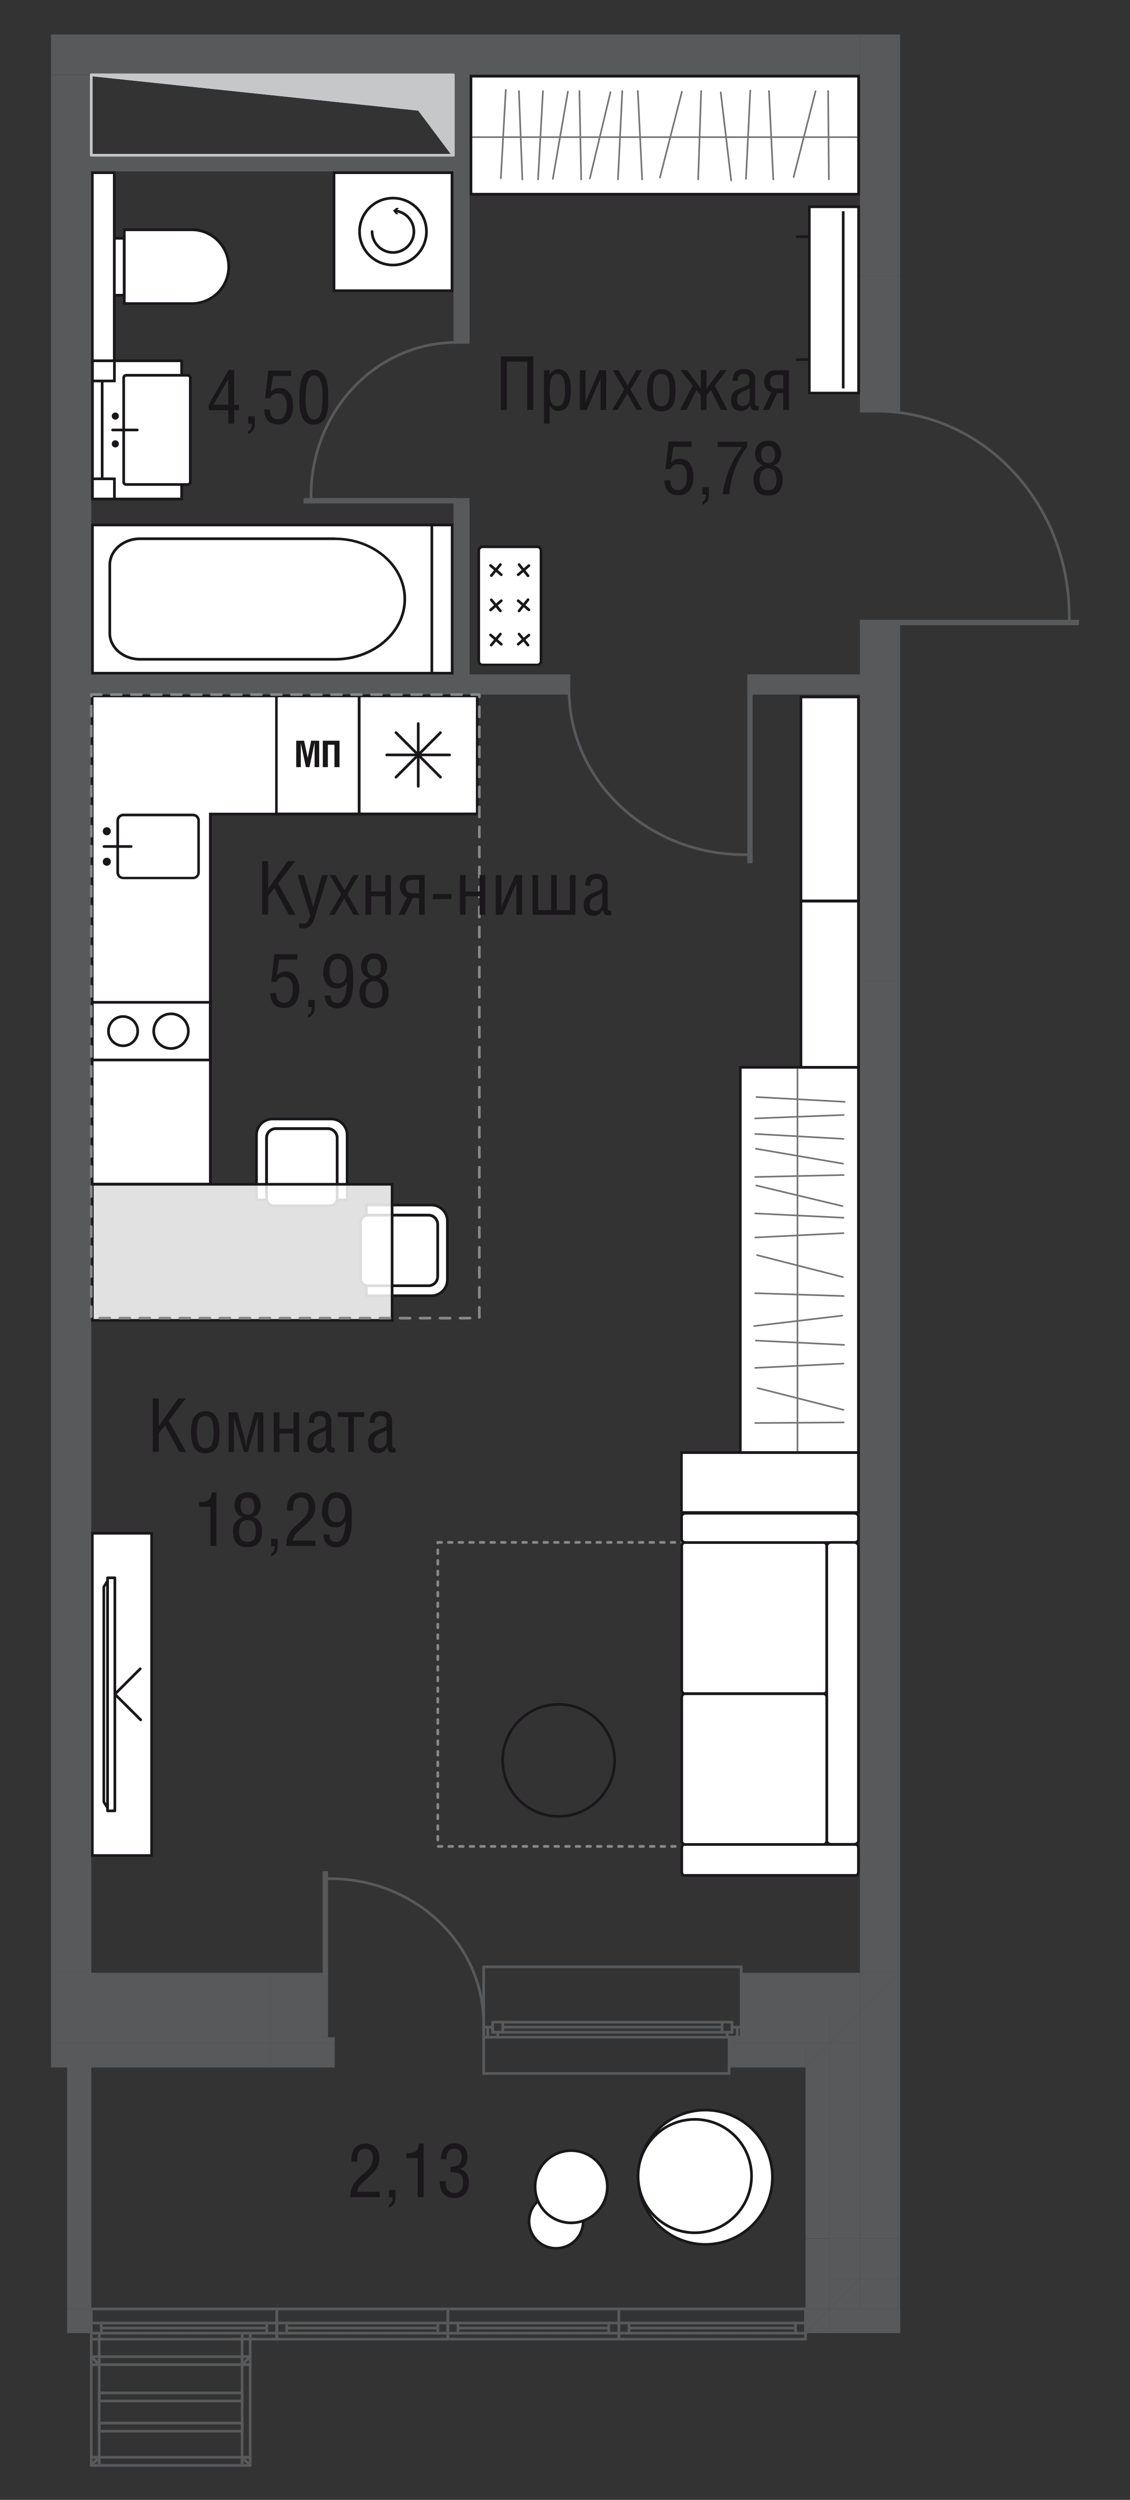 <?xml version="1.0" encoding="UTF-8"?>
<svg id="_Слой_1" data-name="Слой 1" xmlns="http://www.w3.org/2000/svg" xmlns:xlink="http://www.w3.org/1999/xlink" viewBox="0 0 75.65 167.33">
  <rect x="0" y="0" width="75.65" height="167.33" fill="#333333" stroke="none"/>
  <defs>
    <style>
      .cls-1 {
        stroke-width: .36px;
      }

      .cls-1, .cls-2, .cls-3, .cls-4, .cls-5, .cls-6, .cls-7, .cls-8, .cls-9, .cls-10, .cls-11, .cls-12, .cls-13, .cls-14 {
        fill: none;
      }

      .cls-1, .cls-2, .cls-3, .cls-5, .cls-12 {
        stroke-miterlimit: 10;
      }

      .cls-1, .cls-5, .cls-7, .cls-8 {
        stroke: #58595b;
      }

      .cls-2, .cls-3, .cls-4, .cls-5, .cls-7, .cls-8, .cls-9, .cls-10, .cls-12, .cls-13, .cls-14 {
        stroke-width: .18px;
      }

      .cls-2, .cls-3, .cls-6, .cls-9, .cls-13, .cls-14 {
        stroke: #1a171b;
      }

      .cls-15 {
        fill: #fff;
      }

      .cls-3, .cls-4, .cls-6, .cls-7, .cls-8, .cls-10, .cls-12, .cls-13, .cls-14 {
        stroke-linecap: round;
      }

      .cls-4 {
        stroke: #c6c7c9;
      }

      .cls-4, .cls-6, .cls-7, .cls-8, .cls-9, .cls-10, .cls-13 {
        stroke-linejoin: round;
      }

      .cls-16 {
        clip-path: url(#clippath-2);
      }

      .cls-17 {
        opacity: .6;
      }

      .cls-6 {
        stroke-width: .11px;
      }

      .cls-18 {
        fill: #1a171b;
      }

      .cls-8 {
        stroke-dasharray: 0 0 .88 .88;
      }

      .cls-19 {
        clip-path: url(#clippath-1);
      }

      .cls-20 {
        clip-path: url(#clippath-4);
      }

      .cls-10 {
        stroke-dasharray: 0 0 .67 .67;
      }

      .cls-10, .cls-12 {
        stroke: #87888a;
      }

      .cls-21 {
        clip-path: url(#clippath);
      }

      .cls-22 {
        clip-path: url(#clippath-3);
      }

      .cls-12 {
        stroke-dasharray: 0 0 .25 .46;
      }

      .cls-23 {
        clip-path: url(#clippath-5);
      }

      .cls-24 {
        fill: #c6c7c9;
        fill-rule: evenodd;
      }

      .cls-25 {
        opacity: .85;
      }

      .cls-26 {
        fill: #58595b;
      }
    </style>
    <clipPath id="clippath">
      <rect class="cls-11" x="6.18" y="79.27" width="20.06" height="9.11"/>
    </clipPath>
    <clipPath id="clippath-1">
      <rect class="cls-11" x="6.18" y="79.27" width="20.06" height="9.11"/>
    </clipPath>
    <clipPath id="clippath-2">
      <rect class="cls-11" x="31.6" y="5.97" width="25.81" height="6.17"/>
    </clipPath>
    <clipPath id="clippath-3">
      <rect class="cls-11" x="31.6" y="5.97" width="25.81" height="6.17"/>
    </clipPath>
    <clipPath id="clippath-4">
      <rect class="cls-11" x="50.44" y="71.51" width="6.17" height="25.64"/>
    </clipPath>
    <clipPath id="clippath-5">
      <rect class="cls-11" x="50.44" y="71.51" width="6.17" height="25.64"/>
    </clipPath>
  </defs>
  <polygon class="cls-26" points="53.93 154.55 53.93 156.17 55.55 154.55 53.93 154.55"/>
  <polygon class="cls-26" points="55.55 152.53 55.55 154.55 57.57 152.53 55.55 152.53"/>
  <polygon class="cls-26" points="53.93 156.17 55.55 156.17 55.55 154.55 53.93 156.17"/>
  <rect class="cls-26" x="55.55" y="154.55" width="4.72" height="1.62"/>
  <polygon class="cls-26" points="57.57 152.53 55.55 154.55 57.57 154.55 57.57 152.53"/>
  <rect class="cls-26" x="57.57" y="152.53" width="2.69" height="2.02"/>
  <rect class="cls-26" x="3.41" y="136.77" width="14.69" height="1.62"/>
  <rect class="cls-26" x="3.41" y="134.75" width="14.69" height="2.02"/>
  <rect class="cls-26" x="18.1" y="136.77" width="4.31" height="1.62"/>
  <rect class="cls-26" x="48.81" y="136.77" width="5.12" height="1.62"/>
  <polygon class="cls-26" points="18.1 134.75 18.1 136.77 22.41 136.77 22.41 136.36 21.6 136.36 21.6 135.29 21.6 134.75 18.1 134.75"/>
  <polygon class="cls-26" points="48.81 136.77 55.55 136.77 55.55 134.75 49.62 134.75 49.62 135.69 49.62 136.36 48.81 136.36 48.81 136.77"/>
  <rect class="cls-26" x="18.1" y="132.05" width="3.5" height="2.7"/>
  <rect class="cls-26" x="49.62" y="132.05" width="7.95" height="2.7"/>
  <polygon class="cls-26" points="53.93 136.77 53.93 138.38 55.55 136.77 53.93 136.77"/>
  <polygon class="cls-26" points="55.55 134.75 55.55 136.77 57.57 134.75 55.55 134.75"/>
  <polygon class="cls-26" points="57.57 132.05 57.57 134.75 60.26 132.05 57.57 132.05"/>
  <polygon class="cls-26" points="53.93 138.38 55.55 138.38 55.55 136.77 53.93 138.38"/>
  <rect class="cls-26" x="53.93" y="138.38" width="1.62" height="11.45"/>
  <polygon class="cls-26" points="55.55 136.77 57.57 136.77 57.57 134.75 55.55 136.77"/>
  <rect class="cls-26" x="55.55" y="136.77" width="2.02" height="13.07"/>
  <polygon class="cls-26" points="57.57 134.75 60.26 134.75 60.26 132.05 57.57 134.75"/>
  <rect class="cls-26" x="57.57" y="134.75" width="2.69" height="15.09"/>
  <rect class="cls-26" x="53.93" y="149.84" width="1.62" height="4.71"/>
  <rect class="cls-26" x="55.55" y="149.84" width="2.02" height="2.69"/>
  <polygon class="cls-26" points="4.49 155.49 4.49 156.17 6.11 156.17 6.11 155.49 6.11 154.55 4.49 154.55 4.49 155.49"/>
  <rect class="cls-26" x="4.49" y="138.38" width="1.62" height="16.17"/>
  <rect class="cls-26" x="3.41" y="2.31" width="54.16" height="2.69"/>
  <rect class="cls-26" x="57.57" y="18.48" width="2.69" height="9.03"/>
  <rect class="cls-26" x="57.57" y="41.66" width="2.69" height="23.98"/>
  <rect class="cls-26" x="3.41" y="5.01" width="2.7" height="36.61"/>
  <rect class="cls-26" x="57.57" y="82.47" width="2.69" height="49.58"/>
  <rect class="cls-26" x="3.41" y="61.82" width="2.7" height="70.23"/>
  <rect class="cls-26" x="3.41" y="132.05" width="14.69" height="2.7"/>
  <rect class="cls-26" x="57.57" y="2.31" width="2.69" height="16.17"/>
  <rect class="cls-26" x="57.57" y="149.84" width="2.69" height="2.69"/>
  <rect class="cls-26" x="57.57" y="65.64" width="2.69" height="16.84"/>
  <rect class="cls-26" x="3.41" y="41.61" width="2.7" height="20.21"/>
  <rect class="cls-26" x="5.17" y="10.39" width="26.26" height="1.08"/>
  <rect class="cls-26" x="30.36" y="3.05" width="1.08" height="19.86"/>
  <rect class="cls-26" x="30.36" y="33.69" width="1.08" height="12.12"/>
  <rect class="cls-26" x="50.22" y="45.14" width="8.16" height="1.35"/>
  <rect class="cls-26" x="5.37" y="45.14" width="32.73" height="1.35"/>
  <line class="cls-7" x1="53.93" y1="156.17" x2="53.93" y2="154.55"/>
  <line class="cls-7" x1="49.62" y1="134.75" x2="49.62" y2="132.05"/>
  <line class="cls-7" x1="49.62" y1="135.69" x2="49.62" y2="134.75"/>
  <line class="cls-7" x1="48.81" y1="136.77" x2="48.81" y2="136.36"/>
  <line class="cls-7" x1="48.81" y1="138.38" x2="48.81" y2="136.77"/>
  <line class="cls-7" x1="48.81" y1="136.36" x2="49.62" y2="136.36"/>
  <line class="cls-7" x1="49.62" y1="136.36" x2="49.62" y2="135.69"/>
  <line class="cls-7" x1="32.38" y1="138.38" x2="32.38" y2="138.79"/>
  <line class="cls-7" x1="32.38" y1="138.79" x2="48.81" y2="138.79"/>
  <line class="cls-7" x1="48.81" y1="138.79" x2="48.81" y2="138.38"/>
  <line class="cls-7" x1="32.38" y1="132.05" x2="32.38" y2="131.65"/>
  <line class="cls-7" x1="32.38" y1="131.65" x2="49.62" y2="131.65"/>
  <line class="cls-7" x1="49.62" y1="131.65" x2="49.62" y2="132.05"/>
  <line class="cls-7" x1="32.65" y1="135.69" x2="32.98" y2="135.69"/>
  <line class="cls-7" x1="32.98" y1="135.69" x2="32.98" y2="136.03"/>
  <line class="cls-7" x1="32.98" y1="136.03" x2="33.32" y2="136.03"/>
  <line class="cls-7" x1="33.32" y1="136.03" x2="33.32" y2="136.36"/>
  <line class="cls-7" x1="33.32" y1="136.36" x2="32.65" y2="136.36"/>
  <line class="cls-7" x1="32.38" y1="135.69" x2="32.65" y2="135.69"/>
  <line class="cls-7" x1="32.65" y1="136.36" x2="32.38" y2="136.36"/>
  <line class="cls-7" x1="49.35" y1="136.36" x2="48.68" y2="136.36"/>
  <line class="cls-7" x1="48.68" y1="136.36" x2="48.68" y2="136.03"/>
  <line class="cls-7" x1="48.68" y1="136.03" x2="49.01" y2="136.03"/>
  <line class="cls-7" x1="49.01" y1="136.03" x2="49.01" y2="135.69"/>
  <line class="cls-7" x1="49.01" y1="135.69" x2="49.35" y2="135.69"/>
  <line class="cls-7" x1="49.62" y1="136.36" x2="49.35" y2="136.36"/>
  <line class="cls-7" x1="49.35" y1="135.69" x2="49.62" y2="135.69"/>
  <line class="cls-7" x1="48.68" y1="136.36" x2="33.32" y2="136.36"/>
  <line class="cls-7" x1="33.66" y1="135.35" x2="48.34" y2="135.35"/>
  <line class="cls-7" x1="32.98" y1="135.35" x2="33.66" y2="135.35"/>
  <line class="cls-7" x1="33.66" y1="135.35" x2="33.66" y2="136.03"/>
  <line class="cls-7" x1="33.66" y1="136.03" x2="32.98" y2="136.03"/>
  <line class="cls-7" x1="32.98" y1="136.03" x2="32.98" y2="135.35"/>
  <line class="cls-7" x1="49.01" y1="136.03" x2="48.34" y2="136.03"/>
  <line class="cls-7" x1="48.34" y1="136.03" x2="48.34" y2="135.35"/>
  <line class="cls-7" x1="48.34" y1="135.35" x2="49.01" y2="135.35"/>
  <line class="cls-7" x1="49.01" y1="135.35" x2="49.01" y2="136.03"/>
  <line class="cls-7" x1="48.34" y1="136.03" x2="33.66" y2="136.03"/>
  <line class="cls-7" x1="33.66" y1="135.35" x2="48.34" y2="135.35"/>
  <line class="cls-7" x1="33.66" y1="135.69" x2="48.34" y2="135.69"/>
  <line class="cls-7" x1="32.65" y1="136.36" x2="32.65" y2="135.69"/>
  <line class="cls-7" x1="49.35" y1="136.36" x2="49.35" y2="135.69"/>
  <line class="cls-7" x1="32.38" y1="136.36" x2="32.38" y2="135.69"/>
  <line class="cls-7" x1="32.38" y1="136.36" x2="32.38" y2="135.69"/>
  <line class="cls-7" x1="32.38" y1="138.38" x2="32.38" y2="136.77"/>
  <line class="cls-7" x1="32.38" y1="136.77" x2="32.38" y2="136.36"/>
  <line class="cls-7" x1="32.38" y1="135.69" x2="32.38" y2="134.75"/>
  <line class="cls-7" x1="32.38" y1="134.75" x2="32.38" y2="132.05"/>
  <line class="cls-7" x1="49.62" y1="136.36" x2="49.62" y2="135.69"/>
  <line class="cls-7" x1="49.62" y1="136.36" x2="49.62" y2="135.69"/>
  <line class="cls-7" x1="48.81" y1="136.36" x2="49.62" y2="136.36"/>
  <line class="cls-7" x1="48.81" y1="136.36" x2="49.62" y2="136.36"/>
  <line class="cls-7" x1="48.81" y1="138.38" x2="48.81" y2="136.77"/>
  <line class="cls-7" x1="48.81" y1="136.77" x2="48.81" y2="136.36"/>
  <line class="cls-7" x1="49.62" y1="135.69" x2="49.62" y2="134.75"/>
  <line class="cls-7" x1="49.62" y1="134.75" x2="49.62" y2="132.05"/>
  <line class="cls-7" x1="32.38" y1="135.29" x2="32.38" y2="136.36"/>
  <line class="cls-7" x1="32.38" y1="136.36" x2="32.38" y2="135.29"/>
  <line class="cls-7" x1="32.38" y1="136.36" x2="32.38" y2="135.29"/>
  <line class="cls-7" x1="32.38" y1="138.38" x2="32.38" y2="136.77"/>
  <line class="cls-7" x1="32.38" y1="136.77" x2="32.38" y2="136.36"/>
  <line class="cls-7" x1="32.38" y1="135.29" x2="32.38" y2="134.75"/>
  <line class="cls-7" x1="32.38" y1="134.75" x2="32.38" y2="132.05"/>
  <line class="cls-7" x1="6.11" y1="155.49" x2="6.11" y2="154.55"/>
  <line class="cls-7" x1="6.11" y1="156.17" x2="6.11" y2="155.49"/>
  <line class="cls-7" x1="53.93" y1="155.49" x2="53.93" y2="154.55"/>
  <line class="cls-7" x1="53.93" y1="156.17" x2="53.93" y2="155.49"/>
  <line class="cls-7" x1="6.11" y1="156.17" x2="6.11" y2="156.57"/>
  <line class="cls-7" x1="6.11" y1="156.57" x2="18.53" y2="156.57"/>
  <line class="cls-7" x1="18.53" y1="156.57" x2="18.53" y2="156.17"/>
  <line class="cls-8" x1="6.11" y1="156.17" x2="18.53" y2="156.17"/>
  <line class="cls-7" x1="6.11" y1="154.55" x2="18.53" y2="154.55"/>
  <line class="cls-7" x1="6.11" y1="155.49" x2="6.78" y2="155.49"/>
  <line class="cls-7" x1="6.78" y1="155.49" x2="6.78" y2="156.17"/>
  <line class="cls-7" x1="6.78" y1="156.17" x2="6.11" y2="156.17"/>
  <line class="cls-7" x1="18.53" y1="156.17" x2="17.86" y2="156.17"/>
  <line class="cls-7" x1="17.86" y1="156.17" x2="17.86" y2="155.49"/>
  <line class="cls-7" x1="17.86" y1="155.49" x2="18.53" y2="155.49"/>
  <line class="cls-7" x1="6.78" y1="155.83" x2="17.86" y2="155.83"/>
  <line class="cls-7" x1="6.78" y1="155.49" x2="17.86" y2="155.49"/>
  <line class="cls-7" x1="17.86" y1="156.17" x2="6.78" y2="156.17"/>
  <line class="cls-7" x1="6.11" y1="156.17" x2="6.11" y2="155.49"/>
  <line class="cls-7" x1="6.11" y1="156.17" x2="6.11" y2="155.49"/>
  <line class="cls-7" x1="6.11" y1="155.49" x2="6.11" y2="154.55"/>
  <line class="cls-7" x1="18.53" y1="156.17" x2="18.53" y2="155.49"/>
  <line class="cls-7" x1="18.53" y1="156.17" x2="18.53" y2="155.49"/>
  <line class="cls-7" x1="18.53" y1="155.49" x2="18.53" y2="154.55"/>
  <line class="cls-7" x1="41.43" y1="156.17" x2="41.43" y2="156.57"/>
  <line class="cls-7" x1="41.43" y1="156.57" x2="53.93" y2="156.57"/>
  <line class="cls-7" x1="53.93" y1="156.57" x2="53.93" y2="156.17"/>
  <line class="cls-8" x1="41.43" y1="156.17" x2="53.93" y2="156.17"/>
  <line class="cls-7" x1="41.43" y1="154.55" x2="53.93" y2="154.55"/>
  <line class="cls-7" x1="41.43" y1="155.49" x2="42.11" y2="155.49"/>
  <line class="cls-7" x1="42.11" y1="155.49" x2="42.11" y2="156.17"/>
  <line class="cls-7" x1="42.11" y1="156.17" x2="41.43" y2="156.17"/>
  <line class="cls-7" x1="53.93" y1="156.17" x2="53.26" y2="156.17"/>
  <line class="cls-7" x1="53.26" y1="156.17" x2="53.26" y2="155.49"/>
  <line class="cls-7" x1="53.26" y1="155.49" x2="53.93" y2="155.49"/>
  <line class="cls-7" x1="42.11" y1="155.83" x2="53.26" y2="155.83"/>
  <line class="cls-7" x1="42.11" y1="155.49" x2="53.26" y2="155.49"/>
  <line class="cls-7" x1="53.26" y1="156.17" x2="42.11" y2="156.17"/>
  <line class="cls-7" x1="41.43" y1="156.17" x2="41.43" y2="155.49"/>
  <line class="cls-7" x1="41.43" y1="156.17" x2="41.43" y2="155.49"/>
  <line class="cls-7" x1="41.43" y1="155.49" x2="41.43" y2="154.55"/>
  <line class="cls-7" x1="53.93" y1="156.17" x2="53.93" y2="155.49"/>
  <line class="cls-7" x1="53.93" y1="156.17" x2="53.93" y2="155.49"/>
  <line class="cls-7" x1="53.93" y1="155.49" x2="53.93" y2="154.55"/>
  <line class="cls-7" x1="18.53" y1="156.17" x2="18.53" y2="156.57"/>
  <line class="cls-7" x1="18.53" y1="156.57" x2="29.98" y2="156.57"/>
  <line class="cls-7" x1="29.98" y1="156.57" x2="29.98" y2="156.17"/>
  <line class="cls-8" x1="18.53" y1="156.17" x2="29.98" y2="156.17"/>
  <line class="cls-7" x1="18.53" y1="154.55" x2="29.98" y2="154.55"/>
  <line class="cls-7" x1="18.53" y1="155.49" x2="19.2" y2="155.49"/>
  <line class="cls-7" x1="19.2" y1="155.49" x2="19.2" y2="156.17"/>
  <line class="cls-7" x1="19.2" y1="156.17" x2="18.53" y2="156.17"/>
  <line class="cls-7" x1="29.98" y1="156.17" x2="29.31" y2="156.17"/>
  <line class="cls-7" x1="29.31" y1="156.17" x2="29.31" y2="155.49"/>
  <line class="cls-7" x1="29.31" y1="155.49" x2="29.98" y2="155.49"/>
  <line class="cls-7" x1="19.2" y1="155.83" x2="29.31" y2="155.83"/>
  <line class="cls-7" x1="19.2" y1="155.49" x2="29.31" y2="155.49"/>
  <line class="cls-7" x1="29.31" y1="156.17" x2="19.2" y2="156.17"/>
  <line class="cls-7" x1="18.53" y1="156.17" x2="18.53" y2="155.49"/>
  <line class="cls-7" x1="18.53" y1="156.17" x2="18.53" y2="155.49"/>
  <line class="cls-7" x1="18.53" y1="155.49" x2="18.53" y2="154.55"/>
  <line class="cls-7" x1="29.98" y1="156.17" x2="29.98" y2="155.49"/>
  <line class="cls-7" x1="29.98" y1="156.17" x2="29.98" y2="155.49"/>
  <line class="cls-7" x1="29.98" y1="155.49" x2="29.98" y2="154.55"/>
  <line class="cls-7" x1="29.98" y1="156.17" x2="29.98" y2="156.57"/>
  <line class="cls-7" x1="29.98" y1="156.57" x2="41.43" y2="156.57"/>
  <line class="cls-7" x1="41.43" y1="156.57" x2="41.43" y2="156.17"/>
  <line class="cls-8" x1="29.98" y1="156.17" x2="41.43" y2="156.17"/>
  <line class="cls-7" x1="29.98" y1="154.55" x2="41.43" y2="154.55"/>
  <line class="cls-7" x1="29.98" y1="155.49" x2="30.65" y2="155.49"/>
  <line class="cls-7" x1="30.66" y1="155.49" x2="30.66" y2="156.17"/>
  <line class="cls-7" x1="30.66" y1="156.17" x2="29.98" y2="156.17"/>
  <line class="cls-7" x1="41.43" y1="156.17" x2="40.76" y2="156.17"/>
  <line class="cls-7" x1="40.76" y1="156.17" x2="40.76" y2="155.49"/>
  <line class="cls-7" x1="40.76" y1="155.49" x2="41.43" y2="155.49"/>
  <line class="cls-7" x1="30.66" y1="155.83" x2="40.76" y2="155.83"/>
  <line class="cls-7" x1="30.66" y1="155.49" x2="40.76" y2="155.49"/>
  <line class="cls-7" x1="40.76" y1="156.17" x2="30.66" y2="156.17"/>
  <line class="cls-7" x1="29.98" y1="156.17" x2="29.98" y2="155.49"/>
  <line class="cls-7" x1="29.98" y1="156.17" x2="29.98" y2="155.49"/>
  <line class="cls-7" x1="29.98" y1="155.49" x2="29.98" y2="154.55"/>
  <line class="cls-7" x1="41.43" y1="156.17" x2="41.43" y2="155.49"/>
  <line class="cls-7" x1="41.43" y1="156.17" x2="41.43" y2="155.49"/>
  <line class="cls-7" x1="41.43" y1="155.49" x2="41.43" y2="154.55"/>
  <path class="cls-5" d="m20.82,33.52v-.32c0-5.14,3.57-9.4,8.24-10.16.49-.08,1-.12,1.51-.12h.85"/>
  <line class="cls-1" x1="31.43" y1="33.52" x2="20.32" y2="33.52"/>
  <path class="cls-5" d="m21.78,125.75h.32c5.14,0,9.4,3.57,10.16,8.24.08.49.12,1,.12,1.51v.85"/>
  <line class="cls-1" x1="21.78" y1="136.36" x2="21.78" y2="125.25"/>
  <path class="cls-5" d="m71.58,41.67v-.43c0-6.85-4.72-12.53-10.88-13.55-.65-.11-1.32-.17-2-.17h-1.13"/>
  <line class="cls-1" x1="57.57" y1="41.67" x2="72.24" y2="41.67"/>
  <path class="cls-5" d="m50.21,57.21h-.37c-5.87,0-10.74-4.06-11.61-9.37-.09-.56-.14-1.14-.14-1.72v-.97"/>
  <line class="cls-1" x1="50.21" y1="45.14" x2="50.21" y2="57.78"/>
  <polygon class="cls-15" points="6.18 79.26 6.18 46.58 31.02 46.58 31.02 54.49 14.08 54.49 14.08 79.26 6.18 79.26"/>
  <path class="cls-18" d="m30.93,46.67v7.73H13.99v24.77h-7.73v-32.5h24.67Zm.18-.18H6.09v32.86h8.09v-24.77h16.94v-8.09Z"/>
  <rect class="cls-15" x="24.05" y="46.58" width="7.9" height="7.9"/>
  <path class="cls-18" d="m31.86,54.39h-7.73v-7.72h7.73v7.72Zm.18-7.9h-8.08v8.08h8.08v-8.08Z"/>
  <line class="cls-3" x1="28" y1="48.43" x2="28" y2="52.63"/>
  <line class="cls-3" x1="30.1" y1="50.53" x2="25.89" y2="50.53"/>
  <line class="cls-3" x1="26.51" y1="49.04" x2="29.49" y2="52.02"/>
  <line class="cls-3" x1="29.49" y1="49.04" x2="26.51" y2="52.02"/>
  <path class="cls-18" d="m12.92,54.64c.16,0,.29.13.29.29v3.47c0,.16-.13.29-.29.29h-4.66c-.16,0-.29-.13-.29-.29v-3.47c0-.16.13-.29.29-.29h4.66Zm0-.18h-4.66c-.26,0-.47.21-.47.46v3.47c0,.26.21.46.47.46h4.66c.26,0,.46-.21.46-.46v-3.47c0-.26-.21-.46-.46-.46"/>
  <path class="cls-18" d="m7.15,55.91c.15,0,.27-.12.27-.27s-.12-.27-.27-.27-.27.12-.27.27.12.27.27.27"/>
  <path class="cls-18" d="m7.15,57.95c.15,0,.27-.12.27-.27s-.12-.27-.27-.27-.27.12-.27.27.12.27.27.27"/>
  <line class="cls-3" x1="6.96" y1="56.66" x2="8.78" y2="56.66"/>
  <path class="cls-18" d="m13.99,70.86h-7.72v-3.68h7.72v3.68Zm.18-3.86H6.09v4.04h8.08v-4.04Z"/>
  <path class="cls-2" d="m9.22,69.02c0,.54-.44.98-.98.98s-.98-.44-.98-.98.44-.98.98-.98.98.44.98.98Z"/>
  <path class="cls-2" d="m12.61,69.02c0,.64-.52,1.16-1.16,1.16s-1.16-.52-1.16-1.16.52-1.16,1.16-1.16,1.16.52,1.16,1.16Z"/>
  <rect class="cls-15" x="18.51" y="46.58" width="5.54" height="7.9"/>
  <path class="cls-18" d="m23.95,54.39h-5.36v-7.72h5.36v7.72Zm.18-7.9h-5.71v8.08h5.71v-8.08Z"/>
  <polygon class="cls-18" points="22.73 49.58 22.73 51.35 22.39 51.35 22.39 49.85 21.95 49.85 21.95 51.35 21.61 51.35 21.61 49.58 22.73 49.58"/>
  <polygon class="cls-18" points="21.37 49.58 21.37 51.35 21.06 51.35 21.06 49.75 21.05 49.75 20.72 51.35 20.48 51.35 20.14 49.75 20.14 49.75 20.14 51.35 19.83 51.35 19.83 49.58 20.36 49.58 20.6 50.73 20.83 49.58 21.37 49.58"/>
  <path class="cls-15" d="m35.57,147.95c.4-.92,1.47-1.33,2.39-.93.92.41,1.33,1.48.93,2.39-.4.92-1.48,1.33-2.39.93-.92-.4-1.33-1.48-.93-2.39"/>
  <path class="cls-2" d="m35.57,147.95c.4-.92,1.47-1.33,2.39-.93.92.41,1.33,1.48.93,2.39-.4.92-1.48,1.33-2.39.93-.92-.4-1.33-1.48-.93-2.39Z"/>
  <path class="cls-15" d="m36.03,145.39c.54-1.22,1.97-1.77,3.19-1.23,1.22.54,1.77,1.97,1.23,3.19-.54,1.22-1.97,1.77-3.19,1.23-1.22-.54-1.77-1.97-1.23-3.19"/>
  <path class="cls-2" d="m36.03,145.39c.54-1.22,1.97-1.77,3.19-1.23,1.22.54,1.77,1.97,1.23,3.19-.54,1.22-1.97,1.77-3.19,1.23-1.22-.54-1.77-1.97-1.23-3.19Z"/>
  <path class="cls-15" d="m50.4,142.55c-1.76-1.75-4.6-1.75-6.36,0-1.76,1.76-1.76,4.6,0,6.36,1.75,1.76,4.6,1.76,6.36,0,1.75-1.76,1.75-4.6,0-6.36"/>
  <path class="cls-13" d="m50.4,142.55c-1.76-1.75-4.6-1.75-6.36,0-1.76,1.76-1.76,4.6,0,6.36,1.75,1.76,4.6,1.76,6.36,0,1.75-1.76,1.75-4.6,0-6.36Z"/>
  <path class="cls-15" d="m49.2,142.97c-1.48-1.48-3.89-1.48-5.37,0-1.48,1.49-1.49,3.89,0,5.37,1.48,1.48,3.89,1.48,5.37,0,1.48-1.48,1.49-3.89,0-5.37"/>
  <path class="cls-13" d="m49.2,142.97c-1.48-1.48-3.89-1.48-5.37,0-1.48,1.49-1.49,3.89,0,5.37,1.48,1.48,3.89,1.48,5.37,0,1.48-1.48,1.49-3.89,0-5.37Z"/>
  <path class="cls-2" d="m35.82,121.23c-1.88-.87-2.69-3.1-1.82-4.98.87-1.88,3.1-2.69,4.98-1.82,1.88.87,2.69,3.1,1.82,4.98-.87,1.88-3.1,2.69-4.98,1.82Z"/>
  <path class="cls-15" d="m29.95,81.74v3.92c0,.59-.48,1.07-1.07,1.07h-4.35v-.67h4.16c.34,0,.61-.28.61-.62v-3.49c0-.34-.27-.62-.61-.62h-4.16v-.67h4.35c.59,0,1.07.48,1.07,1.07"/>
  <path class="cls-13" d="m29.95,81.74v3.92c0,.59-.48,1.07-1.07,1.07h-4.35v-.67h4.16c.34,0,.61-.28.61-.62v-3.49c0-.34-.27-.62-.61-.62h-4.16v-.67h4.35c.59,0,1.07.48,1.07,1.07Z"/>
  <path class="cls-15" d="m29.3,85.44c0,.34-.28.62-.62.62h-4.06c-.27,0-.48-.22-.48-.48v-3.76c0-.27.22-.48.48-.48h4.06c.34,0,.62.28.62.62v3.47Z"/>
  <path class="cls-13" d="m29.3,85.44c0,.34-.28.62-.62.62h-4.06c-.27,0-.48-.22-.48-.48v-3.76c0-.27.22-.48.48-.48h4.06c.34,0,.62.28.62.62v3.47Z"/>
  <path class="cls-15" d="m18.25,74.9h3.92c.59,0,1.07.48,1.07,1.07v4.35h-.67v-4.16c0-.34-.28-.62-.62-.62h-3.49c-.34,0-.62.28-.62.62v4.16h-.67v-4.35c0-.59.48-1.07,1.07-1.07"/>
  <path class="cls-13" d="m18.25,74.9h3.92c.59,0,1.07.48,1.07,1.07v4.35h-.67v-4.16c0-.34-.28-.62-.62-.62h-3.49c-.34,0-.62.28-.62.62v4.16h-.67v-4.35c0-.59.48-1.07,1.07-1.07Z"/>
  <path class="cls-15" d="m21.95,75.55c.34,0,.62.28.62.62v4.06c0,.27-.22.48-.48.48h-3.76c-.26,0-.48-.21-.48-.48v-4.06c0-.35.28-.62.62-.62h3.47Z"/>
  <path class="cls-13" d="m21.95,75.55c.34,0,.62.28.62.62v4.06c0,.27-.22.48-.48.48h-3.76c-.26,0-.48-.21-.48-.48v-4.06c0-.35.28-.62.62-.62h3.47Z"/>
  <g class="cls-25">
    <g class="cls-21">
      <g class="cls-19">
        <rect class="cls-15" x="6.18" y="79.27" width="20.06" height="9.11"/>
      </g>
    </g>
  </g>
  <path class="cls-18" d="m26.16,88.29H6.27v-8.93h19.89v8.93Zm.18-9.11H6.1v9.29h20.24v-9.29Z"/>
  <rect class="cls-15" x="31.53" y="5.1" width="25.95" height="7.9"/>
  <path class="cls-18" d="m57.39,12.91h-25.77v-7.72h25.77v7.72Zm.18-7.9h-26.13v8.08h26.13V5.01Z"/>
  <g class="cls-17">
    <g class="cls-16">
      <g class="cls-22">
        <line class="cls-6" x1="31.65" y1="9.18" x2="57.35" y2="9.18"/>
        <line class="cls-6" x1="34.74" y1="6.09" x2="34.97" y2="12.01"/>
        <line class="cls-6" x1="36.35" y1="6.1" x2="36.02" y2="12.01"/>
        <line class="cls-6" x1="38.02" y1="6.13" x2="37.01" y2="11.97"/>
        <line class="cls-6" x1="38.79" y1="6.09" x2="38.91" y2="12.01"/>
        <line class="cls-6" x1="40.87" y1="6.17" x2="39.49" y2="11.94"/>
        <line class="cls-6" x1="41.66" y1="6.09" x2="41.37" y2="12.01"/>
        <line class="cls-6" x1="42.7" y1="6.09" x2="42.99" y2="12.01"/>
        <line class="cls-6" x1="45.65" y1="6.14" x2="44.18" y2="11.89"/>
        <line class="cls-6" x1="48.25" y1="6.18" x2="48.95" y2="12.08"/>
        <line class="cls-6" x1="46.94" y1="6.09" x2="46.74" y2="12.01"/>
        <line class="cls-6" x1="33.86" y1="6.02" x2="33.53" y2="11.93"/>
        <line class="cls-6" x1="50.23" y1="6.06" x2="49.94" y2="11.97"/>
        <line class="cls-6" x1="51.48" y1="6.09" x2="51.77" y2="12.01"/>
        <line class="cls-6" x1="54.6" y1="6.1" x2="53.13" y2="11.85"/>
        <line class="cls-6" x1="55.44" y1="6.09" x2="55.49" y2="12.01"/>
      </g>
    </g>
  </g>
  <rect class="cls-15" x="49.57" y="71.44" width="7.9" height="25.79"/>
  <path class="cls-18" d="m57.38,97.14h-7.73v-25.61h7.73v25.61Zm.18-25.79h-8.08v25.97h8.08v-25.97Z"/>
  <g class="cls-17">
    <g class="cls-20">
      <g class="cls-23">
        <line class="cls-6" x1="53.39" y1="71.57" x2="53.39" y2="97.1"/>
        <line class="cls-6" x1="56.48" y1="74.63" x2="50.56" y2="74.86"/>
        <line class="cls-6" x1="56.47" y1="76.23" x2="50.56" y2="75.9"/>
        <line class="cls-6" x1="56.44" y1="77.89" x2="50.6" y2="76.89"/>
        <line class="cls-6" x1="56.48" y1="78.65" x2="50.56" y2="78.78"/>
        <line class="cls-6" x1="56.4" y1="80.73" x2="50.63" y2="79.35"/>
        <line class="cls-6" x1="56.47" y1="81.51" x2="50.56" y2="81.22"/>
        <line class="cls-6" x1="56.47" y1="82.54" x2="50.56" y2="82.83"/>
        <line class="cls-6" x1="56.43" y1="85.48" x2="50.68" y2="84.01"/>
        <line class="cls-6" x1="56.39" y1="88.06" x2="50.49" y2="88.76"/>
        <line class="cls-6" x1="56.48" y1="86.75" x2="50.56" y2="86.56"/>
        <line class="cls-6" x1="56.55" y1="73.75" x2="50.64" y2="73.43"/>
        <line class="cls-6" x1="56.51" y1="90.02" x2="50.6" y2="89.73"/>
        <line class="cls-6" x1="56.47" y1="91.27" x2="50.56" y2="91.56"/>
        <line class="cls-6" x1="56.47" y1="94.37" x2="50.72" y2="92.91"/>
        <line class="cls-6" x1="56.48" y1="95.21" x2="50.56" y2="95.25"/>
      </g>
    </g>
  </g>
  <rect class="cls-15" x="54.18" y="13.84" width="3.3" height="12.47"/>
  <path class="cls-18" d="m57.39,26.22h-3.12v-12.29h3.12v12.29Zm.18-12.47h-3.47v12.64h3.47v-12.64Z"/>
  <line class="cls-9" x1="56.45" y1="26" x2="56.45" y2="14.14"/>
  <line class="cls-9" x1="54.09" y1="24.07" x2="53.28" y2="24.07"/>
  <line class="cls-9" x1="54.09" y1="15.84" x2="53.28" y2="15.84"/>
  <rect class="cls-15" x="32.05" y="36.6" width="4.17" height="7.9" rx=".25" ry=".25"/>
  <path class="cls-18" d="m35.97,36.69c.09,0,.16.07.16.17v7.39c0,.09-.07.17-.16.17h-3.67c-.09,0-.16-.08-.16-.17v-7.39c0-.09.07-.17.16-.17h3.67Zm0-.18h-3.67c-.19,0-.34.15-.34.34v7.39c0,.19.15.34.34.34h3.67c.19,0,.34-.15.34-.34v-7.39c0-.19-.15-.34-.34-.34"/>
  <line class="cls-14" x1="32.84" y1="37.85" x2="33.56" y2="38.47"/>
  <line class="cls-14" x1="32.89" y1="38.53" x2="33.5" y2="37.79"/>
  <line class="cls-14" x1="34.75" y1="37.79" x2="35.35" y2="38.54"/>
  <line class="cls-14" x1="34.69" y1="38.47" x2="35.41" y2="37.86"/>
  <line class="cls-14" x1="32.84" y1="42.5" x2="33.56" y2="43.12"/>
  <line class="cls-14" x1="32.89" y1="43.18" x2="33.5" y2="42.44"/>
  <line class="cls-14" x1="34.75" y1="42.44" x2="35.35" y2="43.18"/>
  <line class="cls-14" x1="34.69" y1="43.12" x2="35.41" y2="42.51"/>
  <line class="cls-14" x1="32.84" y1="40.83" x2="33.56" y2="40.21"/>
  <line class="cls-14" x1="32.89" y1="40.15" x2="33.5" y2="40.89"/>
  <line class="cls-14" x1="34.75" y1="40.89" x2="35.35" y2="40.14"/>
  <line class="cls-14" x1="34.69" y1="40.21" x2="35.41" y2="40.82"/>
  <rect class="cls-15" x="22.36" y="11.56" width="7.9" height="7.9"/>
  <path class="cls-18" d="m30.17,19.37h-7.72v-7.72h7.72v7.72Zm.18-7.9h-8.08v8.08h8.08v-8.08Z"/>
  <path class="cls-2" d="m24.07,15.5c0,1.24,1,2.24,2.24,2.24s2.24-1,2.24-2.24-1-2.24-2.24-2.24-2.24,1-2.24,2.24Z"/>
  <path class="cls-3" d="m24.91,15.5c0,.77.63,1.4,1.4,1.4s1.4-.63,1.4-1.4c0-.72-.55-1.32-1.26-1.39"/>
  <polygon class="cls-18" points="26.72 13.93 26.49 14.12 26.68 14.35 26.5 14.33 26.31 14.1 26.54 13.91 26.72 13.93"/>
  <rect class="cls-12" x="29.31" y="103.24" width="16.59" height="20.35"/>
  <path class="cls-15" d="m55.35,113.13c0,.13-.1.24-.23.24h-9.25c-.13,0-.23-.11-.23-.24v-9.65c0-.13.1-.24.23-.24h9.25c.13,0,.23.11.23.24v9.65Z"/>
  <path class="cls-2" d="m55.35,113.13c0,.13-.1.24-.23.24h-9.25c-.13,0-.23-.11-.23-.24v-9.65c0-.13.1-.24.23-.24h9.25c.13,0,.23.11.23.24v9.65Z"/>
  <path class="cls-15" d="m57.47,103.03c0,.12-.12.22-.28.22h-11.28c-.15,0-.28-.1-.28-.22v-1.52c0-.12.12-.22.28-.22h11.28c.15,0,.28.1.28.22v1.52Z"/>
  <path class="cls-2" d="m57.47,103.03c0,.12-.12.22-.28.22h-11.28c-.15,0-.28-.1-.28-.22v-1.52c0-.12.12-.22.28-.22h11.28c.15,0,.28.1.28.22v1.52Z"/>
  <path class="cls-15" d="m57.47,123.21c0,.13-.13.24-.3.24h-1.52c-.17,0-.3-.11-.3-.24v-19.73c0-.13.13-.24.3-.24h1.52c.17,0,.3.11.3.24v19.73Z"/>
  <path class="cls-2" d="m57.47,123.21c0,.13-.13.24-.3.24h-1.52c-.17,0-.3-.11-.3-.24v-19.73c0-.13.13-.24.3-.24h1.52c.17,0,.3.11.3.24v19.73Z"/>
  <path class="cls-15" d="m55.35,113.61c0-.13-.1-.24-.23-.24h-9.25c-.13,0-.23.11-.23.24v9.61c0,.13.1.24.23.24h9.25c.13,0,.23-.11.23-.24v-9.61Z"/>
  <path class="cls-2" d="m55.35,113.61c0-.13-.1-.24-.23-.24h-9.25c-.13,0-.23.11-.23.24v9.61c0,.13.1.24.23.24h9.25c.13,0,.23-.11.23-.24v-9.61Z"/>
  <path class="cls-15" d="m45.78,125.53c-.08,0-.14-.13-.14-.29v-1.49c0-.16.06-.29.14-.29h11.55c.08,0,.14.13.14.29v1.49c0,.16-.06.29-.14.29h-11.55Z"/>
  <path class="cls-2" d="m45.78,125.53c-.08,0-.14-.13-.14-.29v-1.49c0-.16.06-.29.14-.29h11.55c.08,0,.14.13.14.29v1.49c0,.16-.06.29-.14.29h-11.55Z"/>
  <rect class="cls-15" x="6.18" y="102.63" width="3.96" height="21.57"/>
  <path class="cls-18" d="m10.06,124.11h-3.79v-21.39h3.79v21.39Zm.18-21.57h-4.14v21.75h4.14v-21.75Z"/>
  <polygon class="cls-13" points="6.95 120.61 6.95 106.22 7.2 105.82 7.2 121.01 6.95 120.61"/>
  <rect class="cls-13" x="7.2" y="105.61" width=".49" height="15.6"/>
  <line class="cls-3" x1="7.7" y1="113.39" x2="9.39" y2="111.7"/>
  <line class="cls-3" x1="9.42" y1="115.12" x2="7.72" y2="113.43"/>
  <rect class="cls-15" x="53.62" y="46.65" width="3.85" height="13.65"/>
  <path class="cls-18" d="m57.38,60.21h-3.67v-13.47h3.67v13.47Zm.18-13.65h-4.03v13.83h4.03v-13.83Z"/>
  <rect class="cls-15" x="53.62" y="60.32" width="3.85" height="11.12"/>
  <path class="cls-18" d="m57.38,71.35h-3.67v-10.94h3.67v10.94Zm.18-11.12h-4.03v11.3h4.03v-11.3Z"/>
  <rect class="cls-15" x="45.63" y="97.23" width="11.84" height="4.01"/>
  <path class="cls-18" d="m57.38,101.15h-11.67v-3.83h11.67v3.83Zm.18-4.01h-12.02v4.19h12.02v-4.19Z"/>
  <path class="cls-15" d="m12.71,20.32h-4.4v-4.93h4.39s.09,0,.13,0c1.36,0,2.47,1.11,2.47,2.47s-1.11,2.47-2.47,2.47c-.04,0-.12,0-.13,0"/>
  <path class="cls-18" d="m12.84,15.47c1.31,0,2.38,1.07,2.38,2.38s-1.07,2.38-2.38,2.38c-.04,0-.12,0-.13,0h-4.3v-4.76h4.32s.08,0,.12,0m0-.18s-.13,0-.13,0h-4.48v5.11h4.48s.09,0,.13,0c1.41,0,2.56-1.15,2.56-2.56s-1.15-2.56-2.56-2.56"/>
  <rect class="cls-15" x="7.65" y="15.95" width=".66" height="3.81"/>
  <path class="cls-18" d="m8.22,19.67h-.48v-3.63h.48v3.63Zm.18-3.81h-.83v3.99h.83v-3.99Z"/>
  <rect class="cls-15" x="6.19" y="11.56" width="1.46" height="12.59"/>
  <path class="cls-18" d="m7.56,24.06h-1.29v-12.41h1.29v12.41Zm.18-12.59h-1.64v12.76h1.64v-12.76Z"/>
  <rect class="cls-15" x="28.91" y="35.13" width="1.36" height="9.92"/>
  <path class="cls-18" d="m30.18,44.97h-1.18v-9.74h1.18v9.74Zm.18-9.92h-1.53v10.1h1.53v-10.1Z"/>
  <rect class="cls-15" x="6.19" y="35.13" width="22.72" height="9.92"/>
  <path class="cls-18" d="m28.82,44.97H6.28v-9.74h22.54v9.74Zm.18-9.92H6.1v10.1h22.89v-10.1Z"/>
  <path class="cls-15" d="m9.38,44.13c-1.12,0-2.03-.78-2.03-1.74v-4.58c0-.96.91-1.75,2.03-1.75h13.05c2.58,0,4.67,1.81,4.67,4.03s-2.09,4.03-4.67,4.03h-13.05Z"/>
  <path class="cls-18" d="m22.43,36.15c2.53,0,4.58,1.77,4.58,3.95s-2.06,3.94-4.58,3.94h-13.05c-1.07,0-1.94-.74-1.94-1.65v-4.58c0-.91.87-1.66,1.94-1.66h13.05Zm0-.18h-13.05c-1.17,0-2.12.82-2.12,1.84v4.58c0,1.01.95,1.83,2.12,1.83h13.05c2.63,0,4.76-1.85,4.76-4.12s-2.13-4.12-4.76-4.12"/>
  <rect class="cls-15" x="6.19" y="24.15" width="5.97" height="9.25"/>
  <path class="cls-18" d="m12.07,33.31h-5.79v-9.07h5.79v9.07Zm.18-9.25h-6.15v9.43h6.15v-9.43Z"/>
  <line class="cls-13" x1="6.84" y1="32.8" x2="6.84" y2="24.71"/>
  <path class="cls-15" d="m8.45,25.12h4.13c.09,0,.16.07.16.16v6.99c0,.09-.07.16-.16.16h-4.14c-.09,0-.16-.07-.16-.16v-6.99c0-.09.07-.16.16-.16Z"/>
  <path class="cls-18" d="m12.58,25.21s.07.03.07.07v6.99s-.03.07-.07.07h-4.14s-.07-.03-.07-.07v-6.99s.03-.07.07-.07h4.14Zm0-.18h-4.14c-.14,0-.25.11-.25.25v6.99c0,.14.11.25.25.25h4.14c.14,0,.25-.11.25-.25v-6.99c0-.14-.11-.25-.25-.25"/>
  <path class="cls-18" d="m7.72,28.09c.13,0,.24-.11.24-.24s-.11-.24-.24-.24-.24.11-.24.24.11.24.24.24"/>
  <path class="cls-18" d="m7.72,29.95c.13,0,.24-.11.24-.24s-.11-.24-.24-.24-.24.11-.24.24.11.24.24.24"/>
  <line class="cls-3" x1="7.54" y1="28.78" x2="9.19" y2="28.78"/>
  <rect class="cls-15" x="6.19" y="32.05" width="1.47" height="1.35"/>
  <path class="cls-18" d="m7.57,33.31h-1.29v-1.17h1.29v1.17Zm.18-1.35h-1.65v1.53h1.65v-1.53Z"/>
  <rect class="cls-15" x="6.19" y="24.15" width="1.47" height="1.35"/>
  <path class="cls-18" d="m7.57,25.41h-1.29v-1.17h1.29v1.17Zm.18-1.35h-1.65v1.53h1.65v-1.53Z"/>
  <polygon class="cls-4" points="28.05 7.32 30.35 10.39 6.11 10.39 6.11 5.01 28.05 7.32"/>
  <polygon class="cls-24" points="6.11 5.01 28.05 7.32 30.35 10.39 30.35 5.01 6.11 5.01"/>
  <polygon class="cls-4" points="6.11 5.01 30.35 5.01 30.35 10.39 28.05 7.32 6.11 5.01"/>
  <line class="cls-7" x1="6.11" y1="158.28" x2="6.64" y2="158.28"/>
  <line class="cls-7" x1="6.64" y1="158.28" x2="6.64" y2="157.74"/>
  <line class="cls-7" x1="6.64" y1="165.02" x2="6.64" y2="164.48"/>
  <line class="cls-7" x1="6.64" y1="164.48" x2="6.11" y2="164.48"/>
  <line class="cls-7" x1="6.64" y1="156.17" x2="6.64" y2="157.74"/>
  <line class="cls-7" x1="6.64" y1="156.17" x2="6.11" y2="156.17"/>
  <line class="cls-7" x1="6.11" y1="156.17" x2="6.11" y2="157.74"/>
  <line class="cls-7" x1="6.64" y1="158.28" x2="6.11" y2="158.28"/>
  <line class="cls-7" x1="6.11" y1="164.48" x2="6.64" y2="164.48"/>
  <line class="cls-7" x1="6.11" y1="157.74" x2="6.11" y2="165.02"/>
  <line class="cls-7" x1="6.64" y1="158.28" x2="6.11" y2="157.74"/>
  <line class="cls-7" x1="6.64" y1="158.28" x2="6.64" y2="164.48"/>
  <line class="cls-7" x1="6.64" y1="164.48" x2="6.11" y2="165.02"/>
  <line class="cls-7" x1="6.64" y1="164.48" x2="6.64" y2="165.02"/>
  <line class="cls-7" x1="16.21" y1="165.02" x2="16.21" y2="164.48"/>
  <line class="cls-7" x1="6.64" y1="157.74" x2="6.64" y2="158.28"/>
  <line class="cls-7" x1="16.21" y1="158.28" x2="16.21" y2="157.74"/>
  <line class="cls-7" x1="16.21" y1="162.19" x2="6.64" y2="162.19"/>
  <line class="cls-7" x1="6.64" y1="162.19" x2="6.64" y2="162.73"/>
  <line class="cls-7" x1="16.21" y1="162.73" x2="6.64" y2="162.73"/>
  <line class="cls-7" x1="16.21" y1="162.73" x2="16.21" y2="162.19"/>
  <line class="cls-7" x1="16.21" y1="160.17" x2="6.64" y2="160.17"/>
  <line class="cls-7" x1="6.64" y1="160.17" x2="6.64" y2="160.71"/>
  <line class="cls-7" x1="16.21" y1="160.71" x2="6.64" y2="160.71"/>
  <line class="cls-7" x1="16.21" y1="160.71" x2="16.21" y2="160.17"/>
  <line class="cls-7" x1="16.21" y1="164.48" x2="6.64" y2="164.48"/>
  <line class="cls-7" x1="16.75" y1="165.02" x2="6.11" y2="165.02"/>
  <line class="cls-7" x1="6.11" y1="165.02" x2="6.64" y2="164.48"/>
  <line class="cls-7" x1="16.21" y1="158.28" x2="16.75" y2="158.28"/>
  <line class="cls-7" x1="16.21" y1="157.74" x2="16.21" y2="158.28"/>
  <line class="cls-7" x1="16.21" y1="164.48" x2="16.21" y2="165.02"/>
  <line class="cls-7" x1="16.75" y1="164.48" x2="16.21" y2="164.48"/>
  <line class="cls-7" x1="16.75" y1="156.17" x2="16.75" y2="157.74"/>
  <line class="cls-7" x1="16.75" y1="156.17" x2="16.21" y2="156.17"/>
  <line class="cls-7" x1="16.21" y1="156.17" x2="16.21" y2="157.74"/>
  <line class="cls-7" x1="16.75" y1="158.28" x2="16.21" y2="158.28"/>
  <line class="cls-7" x1="16.21" y1="164.48" x2="16.75" y2="164.48"/>
  <line class="cls-7" x1="16.21" y1="158.28" x2="16.21" y2="164.48"/>
  <line class="cls-7" x1="16.75" y1="157.74" x2="16.75" y2="165.02"/>
  <line class="cls-7" x1="16.75" y1="165.02" x2="16.21" y2="164.48"/>
  <line class="cls-7" x1="6.64" y1="158.28" x2="16.21" y2="158.28"/>
  <line class="cls-7" x1="6.11" y1="157.74" x2="6.64" y2="158.28"/>
  <line class="cls-7" x1="6.11" y1="157.74" x2="16.75" y2="157.74"/>
  <line class="cls-7" x1="16.75" y1="157.74" x2="16.21" y2="158.28"/>
  <rect class="cls-10" x="6.11" y="46.49" width="25.98" height="41.74"/>
  <path class="cls-18" d="m13.97,27.45v-.36l1.34-2.33h.37v2.34h.32v.36h-.32v.9h-.4v-.9h-1.32Zm.32-.36h.99v-1.71l-.99,1.71Zm2.33,1.26v-.48h.44v.57c0,.14-.04.27-.12.38-.08.11-.19.19-.32.23v-.21c.16-.04.24-.21.24-.48h-.24Zm1.05-.94h.41c0,.21.04.37.12.48.08.11.22.17.41.17.1,0,.19-.02.27-.07.08-.05.14-.11.18-.2.04-.08.08-.18.1-.28.02-.1.03-.21.03-.33,0-.09,0-.17-.01-.25,0-.07-.03-.15-.05-.23-.03-.08-.06-.14-.1-.19-.04-.05-.1-.09-.17-.13-.07-.03-.16-.05-.26-.05-.24,0-.41.11-.5.33h-.35l.21-1.85h1.53v.36h-1.21l-.16,1.06c.09-.09.18-.16.27-.2.09-.04.19-.06.31-.06.16,0,.3.03.42.1.12.06.22.15.29.26.07.11.12.23.16.36.03.13.05.27.05.43,0,.13,0,.26-.03.38-.02.12-.05.24-.1.35-.05.11-.11.21-.18.29-.07.08-.17.15-.28.2-.11.05-.24.07-.39.07-.32,0-.55-.09-.71-.26-.16-.17-.24-.42-.24-.75Zm2.38-.83c0-.12,0-.23,0-.33,0-.1.01-.21.03-.34.02-.13.04-.25.06-.35.03-.1.06-.21.11-.31.05-.11.11-.19.17-.26.07-.07.15-.13.25-.17.1-.04.22-.07.34-.07s.24.02.34.07c.1.04.19.1.25.17.07.07.12.16.17.26.05.11.09.21.11.31.03.1.05.22.06.35.02.13.03.25.03.34s0,.21,0,.33c0,.1,0,.18,0,.25,0,.07,0,.16,0,.25,0,.1-.01.18-.02.25-.01.07-.02.15-.04.24-.02.09-.04.16-.06.23-.03.06-.06.13-.09.2-.03.07-.08.12-.13.17-.05.05-.1.09-.16.13-.06.04-.13.07-.21.09-.08.02-.16.03-.26.03-.13,0-.24-.02-.34-.06-.1-.04-.19-.09-.25-.16-.07-.06-.13-.15-.17-.25-.05-.1-.09-.2-.11-.3-.03-.1-.05-.21-.06-.35-.02-.14-.02-.26-.03-.36,0-.1,0-.22,0-.36Zm.41,0c0,.14,0,.26,0,.37,0,.11.01.22.03.34.01.12.03.23.06.31.03.09.06.16.1.24.04.07.09.13.16.17.06.04.14.06.22.06.07,0,.14-.01.19-.04.06-.03.1-.07.14-.12s.07-.11.1-.19c.03-.08.05-.15.07-.23.02-.08.03-.17.04-.28,0-.11.02-.21.02-.3,0-.09,0-.2,0-.32,0-.1,0-.2,0-.28,0-.09,0-.18-.02-.28,0-.1-.02-.2-.04-.28-.02-.08-.04-.16-.07-.24-.03-.08-.06-.15-.1-.2s-.09-.1-.14-.13c-.06-.03-.12-.05-.19-.05s-.14.02-.19.05c-.06.03-.11.08-.14.13-.04.05-.07.12-.1.2s-.05.16-.07.24c-.02.08-.03.17-.04.28,0,.1-.02.2-.02.29,0,.09,0,.18,0,.28Z"/>
  <path class="cls-18" d="m33.53,27.44v-3.59h2.17v3.59h-.4v-3.23h-1.37v3.23h-.4Zm2.89.93v-3.59h.38v.3h0c.06-.12.14-.21.24-.27.1-.06.2-.1.3-.1.58,0,.88.45.88,1.36,0,.21-.01.4-.04.57-.03.17-.07.32-.13.45-.06.14-.15.24-.26.31-.11.07-.25.11-.41.11-.13,0-.24-.03-.33-.09-.09-.06-.17-.14-.25-.26v1.2h-.38Zm.38-2.27c0,.09,0,.16,0,.22,0,.06,0,.13.01.21,0,.08.02.15.03.21.01.06.03.12.06.18.03.06.06.11.09.14.03.04.08.07.13.09.05.02.11.04.18.04.1,0,.18-.02.25-.07.07-.05.12-.12.16-.22.04-.1.07-.22.09-.35.02-.13.03-.29.03-.48,0-.69-.17-1.04-.52-1.04-.07,0-.14.02-.2.05-.06.03-.1.07-.14.13-.04.06-.07.12-.09.19-.02.06-.04.14-.05.23-.01.09-.02.17-.02.24,0,.07,0,.15,0,.24Zm2.02,1.34v-2.66h.38v2.03c0,.09-.01.19-.04.32h0c.03-.16.06-.27.08-.32l.88-2.03h.46v2.66h-.38v-2.02c0-.07.01-.18.04-.33h0c-.03.17-.05.28-.08.33l-.88,2.02h-.46Zm2.16,0l.81-1.37-.77-1.29h.39l.61,1.02.57-1.02h.39l-.77,1.29.79,1.37h-.39l-.62-1.1-.64,1.1h-.39Zm2.34-1.34c0-.93.32-1.39.96-1.39s.95.47.95,1.4c0,.27-.02.49-.06.68-.04.19-.11.33-.19.44-.09.11-.19.18-.3.23-.11.05-.24.07-.4.07-.12,0-.23-.01-.32-.04-.09-.03-.18-.07-.26-.14-.08-.07-.15-.15-.2-.26-.05-.11-.1-.24-.13-.4-.03-.16-.05-.35-.05-.57Zm.4.04c0,.17,0,.31.03.43.02.12.05.23.09.33.04.1.1.17.17.22s.16.07.27.07.2-.02.27-.07.13-.12.17-.22c.04-.1.07-.21.09-.33.02-.12.02-.27.02-.43,0-.4-.04-.69-.13-.86-.09-.17-.23-.25-.43-.25s-.35.08-.43.25c-.09.17-.13.45-.13.86Zm1.8,1.3l.85-1.63-.82-1.04h.45l.92,1.24v-1.24h.38v1.24l.92-1.24h.45l-.82,1.04.85,1.63h-.44l-.67-1.33-.29.38v.95h-.38v-.95l-.29-.38-.66,1.33h-.45Zm4.11.07c-.46,0-.68-.24-.68-.73,0-.12.01-.22.04-.3.02-.08.07-.16.12-.22.06-.06.13-.12.2-.16.08-.04.18-.09.3-.14.2-.07.36-.14.47-.2.04-.02.07-.06.08-.11s.02-.12.02-.21c0-.15-.03-.26-.09-.32-.06-.06-.16-.09-.31-.09-.14,0-.24.04-.3.11-.06.08-.09.19-.09.35h-.34c0-.27.06-.47.19-.6.13-.13.32-.19.57-.19s.44.06.56.19c.12.13.18.29.18.49v1.57c0,.06.01.12.04.16s.06.06.11.06c.03,0,.06,0,.09,0v.28s-.08.03-.16.03c-.07,0-.12,0-.15-.01-.04,0-.08-.02-.11-.05-.04-.03-.07-.06-.09-.12-.02-.05-.04-.12-.06-.21h0c-.05.12-.12.22-.24.3-.11.08-.23.12-.35.12h0Zm-.29-.75c0,.13.03.22.09.3.06.07.15.11.27.11.33,0,.49-.18.49-.54v-.64c-.06.03-.12.06-.2.1-.08.04-.14.07-.2.09-.05.02-.11.05-.17.09-.06.04-.11.08-.15.12-.04.04-.07.09-.09.16s-.04.14-.04.22Zm1.73.68l.57-1.16c-.15-.06-.27-.15-.35-.28-.09-.13-.13-.29-.13-.46,0-.23.07-.41.21-.55.14-.14.32-.21.53-.21h.92v2.66h-.38v-1.12h-.41l-.54,1.12h-.41Zm.48-1.89c0,.15.04.26.11.34.07.07.19.11.35.11h.43v-.9h-.41c-.17,0-.29.04-.36.11-.07.07-.11.19-.11.34Z"/>
  <path class="cls-18" d="m44.47,32.15h.41c0,.21.04.37.12.48.08.11.22.17.41.17.1,0,.19-.02.27-.07.08-.05.14-.11.18-.2.04-.08.08-.18.1-.28.02-.1.03-.21.03-.33,0-.09,0-.17-.01-.25,0-.07-.03-.15-.05-.23-.03-.08-.06-.14-.1-.19-.04-.05-.1-.09-.17-.13-.07-.03-.16-.05-.26-.05-.24,0-.41.11-.5.33h-.35l.21-1.85h1.53v.36h-1.21l-.16,1.06c.09-.09.18-.16.27-.2.09-.04.19-.06.31-.06.16,0,.3.03.42.1.12.06.22.15.29.26.07.11.12.23.16.36.03.13.05.27.05.43,0,.13,0,.26-.03.38-.02.12-.05.24-.1.35-.05.11-.11.21-.18.29-.07.08-.17.15-.28.2-.11.05-.24.07-.39.07-.32,0-.55-.09-.71-.26-.16-.17-.24-.42-.24-.75Zm2.55.94v-.48h.44v.57c0,.14-.04.27-.12.38-.08.11-.19.19-.32.23v-.21c.16-.04.24-.21.24-.48h-.24Zm1.02-3.16v-.36h1.98v.33c-.34.46-.62.96-.82,1.5-.2.54-.33,1.11-.38,1.68h-.44c.07-.57.22-1.12.44-1.66.22-.54.51-1.04.87-1.5h-1.65Zm2.4,2.16c0-.14.02-.27.06-.38.04-.12.1-.21.17-.29.07-.07.14-.13.22-.18.08-.05.15-.08.23-.09h0c-.19-.04-.33-.13-.43-.28-.1-.14-.14-.32-.14-.52,0-.11.02-.21.05-.31.03-.1.08-.19.15-.27s.16-.15.27-.2c.12-.05.25-.08.4-.08.12,0,.23.02.33.05.1.03.18.08.25.14.07.06.12.12.17.2.05.08.08.15.1.24.02.08.03.16.03.25,0,.19-.05.36-.14.51-.09.15-.23.24-.41.27h0c.18.04.33.14.46.29.12.16.19.38.19.65,0,.34-.08.61-.25.8-.17.19-.41.28-.73.28s-.57-.09-.73-.27c-.16-.18-.24-.45-.24-.8Zm.41-.02c0,.11,0,.21.03.3.02.08.05.16.09.23.04.07.1.12.17.16.08.04.17.05.28.05.09,0,.17-.01.24-.04.07-.02.12-.06.16-.1s.07-.09.1-.16c.03-.06.04-.13.05-.2,0-.07.01-.15.01-.24,0-.1-.01-.19-.03-.27-.02-.08-.05-.16-.09-.23-.04-.07-.1-.12-.18-.16-.07-.04-.16-.06-.26-.06-.13,0-.24.04-.33.11-.09.07-.15.16-.18.27-.03.1-.05.22-.05.35Zm.57-2.21c-.3,0-.46.18-.46.54,0,.19.04.33.11.43.08.1.19.16.36.16.3,0,.45-.19.45-.57,0-.17-.04-.3-.11-.41s-.19-.15-.35-.15h0Z"/>
  <path class="cls-18" d="m10.23,97.19v-3.59h.4v1.85l1.31-1.85h.5l-1.15,1.5,1.18,2.09h-.46l-.96-1.78-.42.52v1.25h-.4Zm2.56-1.34c0-.93.32-1.39.96-1.39s.95.47.95,1.4c0,.27-.02.49-.06.68s-.11.33-.19.44c-.09.11-.19.18-.3.23-.11.05-.24.07-.4.07-.12,0-.23-.01-.32-.04-.09-.03-.18-.07-.26-.14-.08-.07-.15-.15-.2-.26-.05-.11-.1-.24-.13-.4s-.05-.35-.05-.57Zm.4.04c0,.17,0,.31.03.43.02.12.05.23.09.33.04.1.1.17.17.22.07.05.16.07.27.07s.2-.02.27-.07c.07-.05.13-.12.17-.22s.07-.21.09-.33c.02-.12.02-.27.02-.43,0-.4-.04-.69-.13-.86-.09-.17-.23-.25-.43-.25s-.35.08-.43.25c-.09.17-.13.45-.13.86Zm2.11,1.3v-2.66h.59l.48,1.76s.04.23.1.54h0s.02-.1.03-.18c.01-.08.02-.15.03-.21,0-.06.02-.11.03-.15l.48-1.76h.59v2.66h-.37v-2.35h0l-.67,2.35h-.26l-.67-2.35h0v2.35h-.37Zm3.03,0v-2.66h.38v1.1h.94v-1.1h.38v2.66h-.38v-1.24h-.94v1.24h-.38Zm2.93.07c-.46,0-.68-.24-.68-.73,0-.12.01-.22.04-.3.02-.08.07-.16.12-.22.06-.06.13-.12.2-.16.08-.04.18-.09.3-.14.2-.07.36-.14.47-.2.04-.02.07-.06.08-.11.01-.05.02-.12.02-.21,0-.15-.03-.26-.09-.32-.06-.06-.16-.09-.31-.09-.14,0-.24.04-.3.11-.06.08-.09.19-.09.35h-.34c0-.27.06-.47.19-.6.13-.13.32-.19.57-.19s.44.06.56.19c.12.13.18.29.18.49v1.57c0,.06.01.12.04.16s.06.06.11.06c.03,0,.06,0,.09,0v.28s-.08.03-.16.03c-.07,0-.12,0-.15-.01-.04,0-.08-.02-.11-.05-.04-.03-.07-.06-.09-.12-.02-.05-.04-.12-.06-.21h0c-.05.12-.12.22-.24.3-.11.08-.23.12-.35.12h0Zm-.29-.75c0,.13.03.22.09.3.06.07.15.11.27.11.33,0,.49-.18.49-.54v-.64c-.06.03-.12.06-.2.1-.08.04-.14.07-.2.09-.05.02-.11.05-.17.09-.06.04-.11.08-.15.12-.04.04-.07.09-.09.16-.02.06-.04.14-.04.22Zm1.64-1.67v-.32h1.77v.32h-.69v2.35h-.38v-2.35h-.7Zm2.72,2.42c-.46,0-.68-.24-.68-.73,0-.12.01-.22.04-.3.02-.08.07-.16.12-.22.06-.06.13-.12.2-.16.08-.04.18-.09.3-.14.2-.07.36-.14.47-.2.04-.02.07-.06.08-.11.01-.05.02-.12.02-.21,0-.15-.03-.26-.09-.32-.06-.06-.16-.09-.31-.09-.14,0-.24.04-.3.11-.06.08-.09.19-.09.35h-.34c0-.27.06-.47.19-.6.13-.13.32-.19.57-.19s.44.06.56.19c.12.13.18.29.18.49v1.57c0,.06.01.12.04.16s.06.06.11.06c.03,0,.06,0,.09,0v.28s-.08.03-.16.03c-.07,0-.12,0-.15-.01-.04,0-.08-.02-.11-.05-.04-.03-.07-.06-.09-.12-.02-.05-.04-.12-.06-.21h0c-.05.12-.12.22-.24.3-.11.08-.23.12-.35.12h0Zm-.29-.75c0,.13.03.22.09.3.06.07.15.11.27.11.33,0,.49-.18.49-.54v-.64c-.06.03-.12.06-.2.1-.08.04-.14.07-.2.09-.05.02-.11.05-.17.09-.06.04-.11.08-.15.12-.04.04-.07.09-.09.16-.02.06-.04.14-.04.22Z"/>
  <path class="cls-18" d="m13.33,100.86v-.32c.14,0,.25,0,.34-.02.09-.02.17-.05.25-.09.08-.05.14-.11.18-.2s.07-.2.08-.34h.31v3.59h-.4v-2.62h-.77Zm2.26,1.62c0-.14.02-.27.06-.38.04-.12.1-.21.17-.29.07-.07.14-.13.22-.18.08-.05.15-.08.23-.09h0c-.19-.04-.33-.13-.43-.28-.1-.14-.14-.32-.14-.52,0-.11.02-.21.05-.31.03-.1.08-.19.15-.27.07-.08.16-.15.27-.2.12-.05.25-.08.4-.08.12,0,.23.02.33.05.1.03.18.08.25.14.07.06.12.12.17.2.05.08.08.15.1.24.02.08.03.16.03.25,0,.19-.05.37-.14.51-.09.15-.23.24-.41.27h0c.18.04.33.14.46.29.12.16.19.38.19.65,0,.34-.08.61-.25.8-.17.19-.41.28-.73.28s-.57-.09-.73-.27-.24-.45-.24-.8Zm.41-.02c0,.11,0,.21.03.3.02.08.05.16.09.23.04.07.1.12.17.16.08.04.17.05.28.05.09,0,.17-.01.24-.04.07-.02.12-.06.16-.1s.07-.09.1-.16c.03-.06.04-.13.05-.2,0-.07.01-.15.01-.24,0-.1-.01-.19-.03-.27-.02-.08-.05-.16-.09-.23-.04-.07-.1-.12-.18-.16-.07-.04-.16-.06-.26-.06-.13,0-.24.04-.33.11-.09.07-.15.16-.18.27-.03.1-.05.22-.05.35Zm.57-2.21c-.3,0-.46.18-.46.54,0,.19.04.33.11.43.08.1.19.16.36.16.3,0,.45-.19.45-.57,0-.17-.04-.3-.11-.41-.07-.1-.19-.15-.35-.15h0Zm1.58,3.23v-.48h.44v.57c0,.14-.04.27-.12.38-.08.11-.19.19-.32.23v-.21c.16-.04.24-.21.24-.48h-.24Zm1.02,0c0-.17.01-.31.03-.43.02-.12.06-.24.13-.36.06-.13.16-.25.27-.37.12-.12.27-.27.47-.43.18-.15.32-.3.43-.46.11-.16.16-.34.16-.55s-.04-.36-.12-.47c-.08-.11-.22-.17-.41-.17-.09,0-.17.02-.23.05-.07.03-.12.07-.15.12-.04.05-.07.11-.09.19-.02.08-.03.16-.04.23,0,.08,0,.17,0,.28h-.4v-.16c0-.15.02-.29.06-.42.04-.13.1-.24.17-.33.08-.1.17-.17.3-.23.12-.05.26-.08.42-.08.3,0,.53.09.69.27.16.18.24.43.24.73,0,.13-.02.25-.05.36-.03.11-.08.21-.14.31-.06.1-.13.18-.2.25-.07.07-.15.16-.26.25-.14.13-.24.22-.31.28-.06.06-.13.13-.21.2-.07.07-.12.13-.15.16-.03.03-.05.08-.08.13-.03.05-.05.1-.06.14,0,.04-.02.09-.03.15h1.51v.36h-1.93Zm2.39-2.33c0-.38.09-.68.27-.91.18-.23.41-.35.68-.35.13,0,.26.02.36.06.11.04.2.09.27.14.07.06.13.13.19.23.05.09.09.18.12.27.03.09.05.19.07.32.02.12.03.23.03.32,0,.09,0,.2,0,.32,0,.15,0,.26,0,.35,0,.09,0,.21-.02.37-.01.16-.03.29-.06.39-.02.1-.06.21-.11.34-.05.13-.11.22-.19.3-.07.07-.17.13-.28.19-.11.05-.24.08-.39.08-.26,0-.47-.08-.62-.23s-.23-.36-.23-.63h.4c0,.17.04.29.11.37.08.08.2.13.36.13.06,0,.12-.01.17-.04.05-.02.1-.06.14-.11.04-.05.07-.1.1-.15.03-.05.06-.12.08-.2.02-.08.04-.15.05-.22.01-.06.03-.14.04-.24.01-.09.02-.17.03-.23,0-.06.01-.13.02-.22h-.01c-.07.15-.16.26-.28.33-.12.07-.25.11-.38.11-.16,0-.29-.03-.42-.09-.12-.06-.22-.14-.29-.24s-.13-.22-.17-.35c-.04-.13-.06-.27-.06-.42Zm.41-.08c0,.08,0,.16.01.23,0,.07.03.14.05.22.02.07.06.14.1.19.04.05.09.09.16.13.07.03.15.05.24.05.11,0,.2-.02.28-.06.08-.04.14-.1.18-.17.04-.07.07-.15.09-.24.02-.09.03-.18.03-.28,0-.11,0-.21-.03-.3-.02-.1-.05-.19-.09-.28-.04-.09-.1-.17-.18-.22-.08-.05-.18-.08-.29-.08-.11,0-.2.02-.27.07-.08.05-.13.12-.17.2s-.07.17-.08.26c-.02.09-.02.18-.02.29Z"/>
  <path class="cls-18" d="m18.08,66.47h.41c0,.21.04.37.12.48.08.11.22.17.41.17.1,0,.19-.02.27-.07.08-.05.14-.11.18-.2.04-.08.08-.18.1-.28.02-.1.03-.21.03-.33,0-.09,0-.17-.01-.25,0-.07-.03-.15-.05-.23-.03-.08-.06-.14-.1-.19-.04-.05-.1-.09-.17-.13-.07-.03-.16-.05-.26-.05-.24,0-.41.11-.5.33h-.35l.21-1.85h1.53v.36h-1.21l-.16,1.06c.09-.09.18-.16.27-.2.09-.04.19-.06.31-.06.16,0,.3.03.42.1.12.06.22.15.29.26.07.11.12.23.16.36.03.13.05.27.05.43,0,.13,0,.26-.03.38-.02.12-.05.24-.1.35-.05.11-.11.21-.18.29-.07.08-.17.15-.28.2-.11.05-.24.07-.39.07-.32,0-.55-.09-.71-.26-.16-.17-.24-.42-.24-.75Zm2.55.94v-.48h.44v.57c0,.14-.04.27-.12.38-.08.11-.19.19-.32.23v-.21c.16-.04.24-.21.24-.48h-.24Zm1.02-2.33c0-.38.09-.68.27-.91.18-.23.41-.35.68-.35.13,0,.26.02.36.06.11.04.2.09.27.14.07.06.13.13.19.23.05.09.09.18.12.27.03.09.05.19.07.32.02.12.03.23.03.32,0,.09,0,.2,0,.32,0,.15,0,.26,0,.35,0,.09,0,.21-.02.37-.01.16-.03.29-.06.39-.02.1-.06.21-.11.34-.05.13-.11.22-.19.3-.07.07-.17.13-.28.19-.11.05-.24.08-.39.08-.26,0-.47-.08-.62-.23-.15-.16-.23-.36-.23-.63h.4c0,.17.04.29.11.37.08.08.2.13.36.13.06,0,.12-.01.17-.04.05-.02.1-.06.14-.11.04-.05.07-.1.1-.15.03-.05.06-.12.08-.2.02-.08.04-.15.05-.22.01-.06.03-.14.04-.24.01-.09.02-.17.03-.23,0-.06.01-.13.02-.22h-.01c-.07.15-.16.26-.28.33-.12.07-.25.11-.38.11-.16,0-.29-.03-.42-.09-.12-.06-.22-.14-.29-.24-.07-.1-.13-.22-.17-.35-.04-.13-.06-.27-.06-.42Zm.41-.08c0,.08,0,.16.01.23,0,.07.03.14.05.22.02.07.06.14.1.19.04.05.09.09.16.13.07.03.15.05.24.05.11,0,.2-.02.28-.06.08-.04.14-.1.18-.17.04-.07.07-.15.09-.24.02-.09.03-.18.03-.28,0-.11,0-.21-.03-.3-.02-.1-.05-.19-.09-.28-.04-.09-.1-.17-.18-.22s-.18-.08-.29-.08c-.11,0-.2.02-.27.07-.08.05-.13.12-.17.2-.04.09-.07.17-.08.26-.02.09-.02.18-.02.29Zm2,1.41c0-.14.02-.27.06-.38.04-.12.1-.21.17-.29.07-.07.14-.13.22-.18.08-.05.15-.08.23-.09h0c-.19-.04-.33-.13-.43-.28-.1-.14-.14-.32-.14-.52,0-.11.02-.21.05-.31.03-.1.08-.19.15-.27s.16-.15.27-.2c.12-.05.25-.08.4-.08.12,0,.23.02.33.05.1.03.18.08.25.14.07.06.12.12.17.2.05.08.08.15.1.24.02.08.03.16.03.25,0,.19-.05.36-.14.51-.09.15-.23.24-.41.27h0c.18.04.33.14.46.29.12.16.19.38.19.65,0,.34-.08.61-.25.8-.17.19-.41.28-.73.28s-.57-.09-.73-.27c-.16-.18-.24-.45-.24-.8Zm.41-.02c0,.11,0,.21.03.3.02.08.05.16.09.23.04.07.1.12.17.16.08.04.17.05.28.05.09,0,.17-.01.24-.04.07-.02.12-.06.16-.1s.07-.09.1-.16c.03-.06.04-.13.05-.2,0-.07.01-.15.01-.24,0-.1-.01-.19-.03-.27-.02-.08-.05-.16-.09-.23-.04-.07-.1-.12-.18-.16-.07-.04-.16-.06-.26-.06-.13,0-.24.04-.33.11-.09.07-.15.16-.18.27-.03.1-.05.22-.05.35Zm.57-2.21c-.3,0-.46.18-.46.54,0,.19.04.33.11.43.08.1.19.16.36.16.3,0,.45-.19.45-.57,0-.17-.04-.3-.11-.41s-.19-.15-.35-.15h0Z"/>
  <path class="cls-18" d="m17.55,61.23v-3.59h.4v1.85l1.31-1.85h.5l-1.15,1.5,1.18,2.09h-.46l-.96-1.78-.42.52v1.25h-.4Zm2.39-2.66h.4l.63,2.13h0l.58-2.13h.4l-.83,2.68c-.02.07-.04.12-.05.16-.01.04-.03.09-.05.15-.02.06-.04.11-.06.14-.02.04-.04.08-.07.12-.03.05-.05.08-.08.11-.03.03-.06.06-.1.09s-.08.05-.12.07c-.04.02-.09.03-.14.04-.05.01-.11.02-.16.02-.08,0-.17-.02-.27-.05v-.33c.09.04.18.06.28.06.06,0,.12-.01.17-.04.05-.03.09-.07.13-.12.04-.05.07-.11.09-.17.02-.06.05-.13.08-.22l-.85-2.71Zm2.09,2.66l.81-1.37-.77-1.29h.39l.61,1.02.57-1.02h.39l-.77,1.29.79,1.37h-.39l-.62-1.1-.64,1.1h-.39Zm2.44,0v-2.66h.38v1.1h.94v-1.1h.38v2.66h-.38v-1.24h-.94v1.24h-.38Zm2.21,0l.57-1.16c-.15-.06-.27-.15-.35-.28-.09-.13-.13-.29-.13-.46,0-.23.07-.41.21-.55.14-.14.32-.21.53-.21h.92v2.66h-.38v-1.12h-.41l-.54,1.12h-.41Zm.48-1.89c0,.15.04.26.11.34.07.07.19.11.35.11h.43v-.9h-.41c-.17,0-.29.04-.36.11-.07.07-.11.19-.11.34Zm1.82.84v-.34h1.25v.34h-1.25Zm1.81,1.05v-2.66h.38v1.1h.94v-1.1h.38v2.66h-.38v-1.24h-.94v1.24h-.38Zm2.4,0v-2.66h.38v2.03c0,.09-.01.19-.04.32h0c.03-.16.06-.27.08-.32l.88-2.03h.46v2.66h-.38v-2.02c0-.07.01-.18.04-.33h0c-.03.17-.05.28-.08.33l-.88,2.02h-.46Zm2.46,0v-2.66h.38v2.35h.87v-2.35h.38v2.35h.87v-2.35h.38v2.66h-2.87Zm4.11.07c-.46,0-.68-.24-.68-.73,0-.12.01-.22.04-.3.02-.08.07-.16.12-.22.06-.06.13-.12.2-.16.08-.04.18-.09.3-.14.2-.07.36-.14.47-.2.04-.02.07-.06.08-.11s.02-.12.02-.21c0-.15-.03-.26-.09-.32-.06-.06-.16-.09-.31-.09-.14,0-.24.04-.3.11-.06.08-.09.19-.09.35h-.34c0-.27.06-.47.19-.6.13-.13.32-.19.57-.19s.44.06.56.19c.12.13.18.29.18.49v1.57c0,.06.01.12.04.16s.06.06.11.06c.03,0,.06,0,.09,0v.28s-.08.03-.16.03c-.07,0-.12,0-.15-.01-.04,0-.08-.02-.11-.05-.04-.03-.07-.06-.09-.12-.02-.05-.04-.12-.06-.21h0c-.05.12-.12.22-.24.3-.11.08-.23.12-.35.12h0Zm-.29-.75c0,.13.03.22.09.3.06.07.15.11.27.11.33,0,.49-.18.49-.54v-.64c-.06.03-.12.06-.2.1-.08.04-.14.07-.2.09-.05.02-.11.05-.17.09-.06.04-.11.08-.15.12-.04.04-.07.09-.09.16s-.04.14-.04.22Z"/>
  <path class="cls-18" d="m23.47,147.07c0-.17.01-.31.03-.43.02-.12.06-.24.13-.36.06-.13.16-.25.27-.37.12-.12.27-.27.47-.43.18-.15.32-.3.43-.46.11-.16.16-.34.16-.55s-.04-.36-.12-.47c-.08-.11-.22-.17-.41-.17-.09,0-.17.02-.23.05-.07.03-.12.07-.15.12-.04.05-.07.11-.09.19-.02.08-.03.16-.04.23,0,.08,0,.17,0,.28h-.4v-.16c0-.15.02-.29.06-.42.04-.13.1-.24.17-.33.08-.1.17-.17.3-.23.12-.05.26-.08.42-.08.3,0,.53.09.69.27.16.18.24.43.24.73,0,.13-.02.25-.05.36-.03.11-.08.21-.14.31-.06.1-.13.18-.2.25-.07.07-.15.16-.26.25-.14.13-.24.22-.31.28-.06.06-.13.13-.21.2-.07.07-.12.13-.15.16-.03.03-.05.08-.08.13-.03.05-.05.1-.06.14,0,.04-.02.09-.03.15h1.51v.36h-1.93Zm2.57,0v-.48h.44v.57c0,.14-.04.27-.12.38-.08.11-.19.19-.32.23v-.21c.16-.04.24-.21.24-.48h-.24Zm1.16-2.62v-.32c.14,0,.25,0,.34-.02.09-.02.17-.05.25-.09.08-.05.14-.11.18-.2s.07-.2.08-.34h.31v3.59h-.4v-2.62h-.77Zm2.24,1.55h.4c0,.08,0,.16.01.23,0,.07.03.14.05.21.03.07.06.13.1.18.04.05.1.09.17.12.07.03.15.05.25.05.19,0,.33-.06.43-.18.1-.12.15-.27.15-.47,0-.16-.01-.28-.04-.38-.03-.1-.08-.17-.15-.23-.07-.05-.16-.09-.26-.11-.1-.02-.23-.03-.39-.03v-.36c.25,0,.44-.05.56-.14.12-.09.19-.25.19-.48,0-.39-.17-.59-.51-.59-.09,0-.17.02-.24.06-.07.04-.12.09-.16.16-.04.07-.07.14-.08.22-.02.08-.03.17-.03.27h-.38c0-.31.08-.57.24-.77.16-.2.39-.3.67-.3.26,0,.48.08.64.25.16.16.24.38.24.65,0,.21-.04.39-.13.53-.09.15-.22.24-.41.29.21.05.36.15.47.3.11.16.16.36.16.6,0,.32-.08.57-.25.76-.16.19-.41.29-.73.29-.17,0-.32-.03-.44-.09-.13-.06-.23-.14-.31-.24-.08-.1-.14-.22-.17-.36-.04-.14-.06-.29-.06-.46Z"/>
</svg>